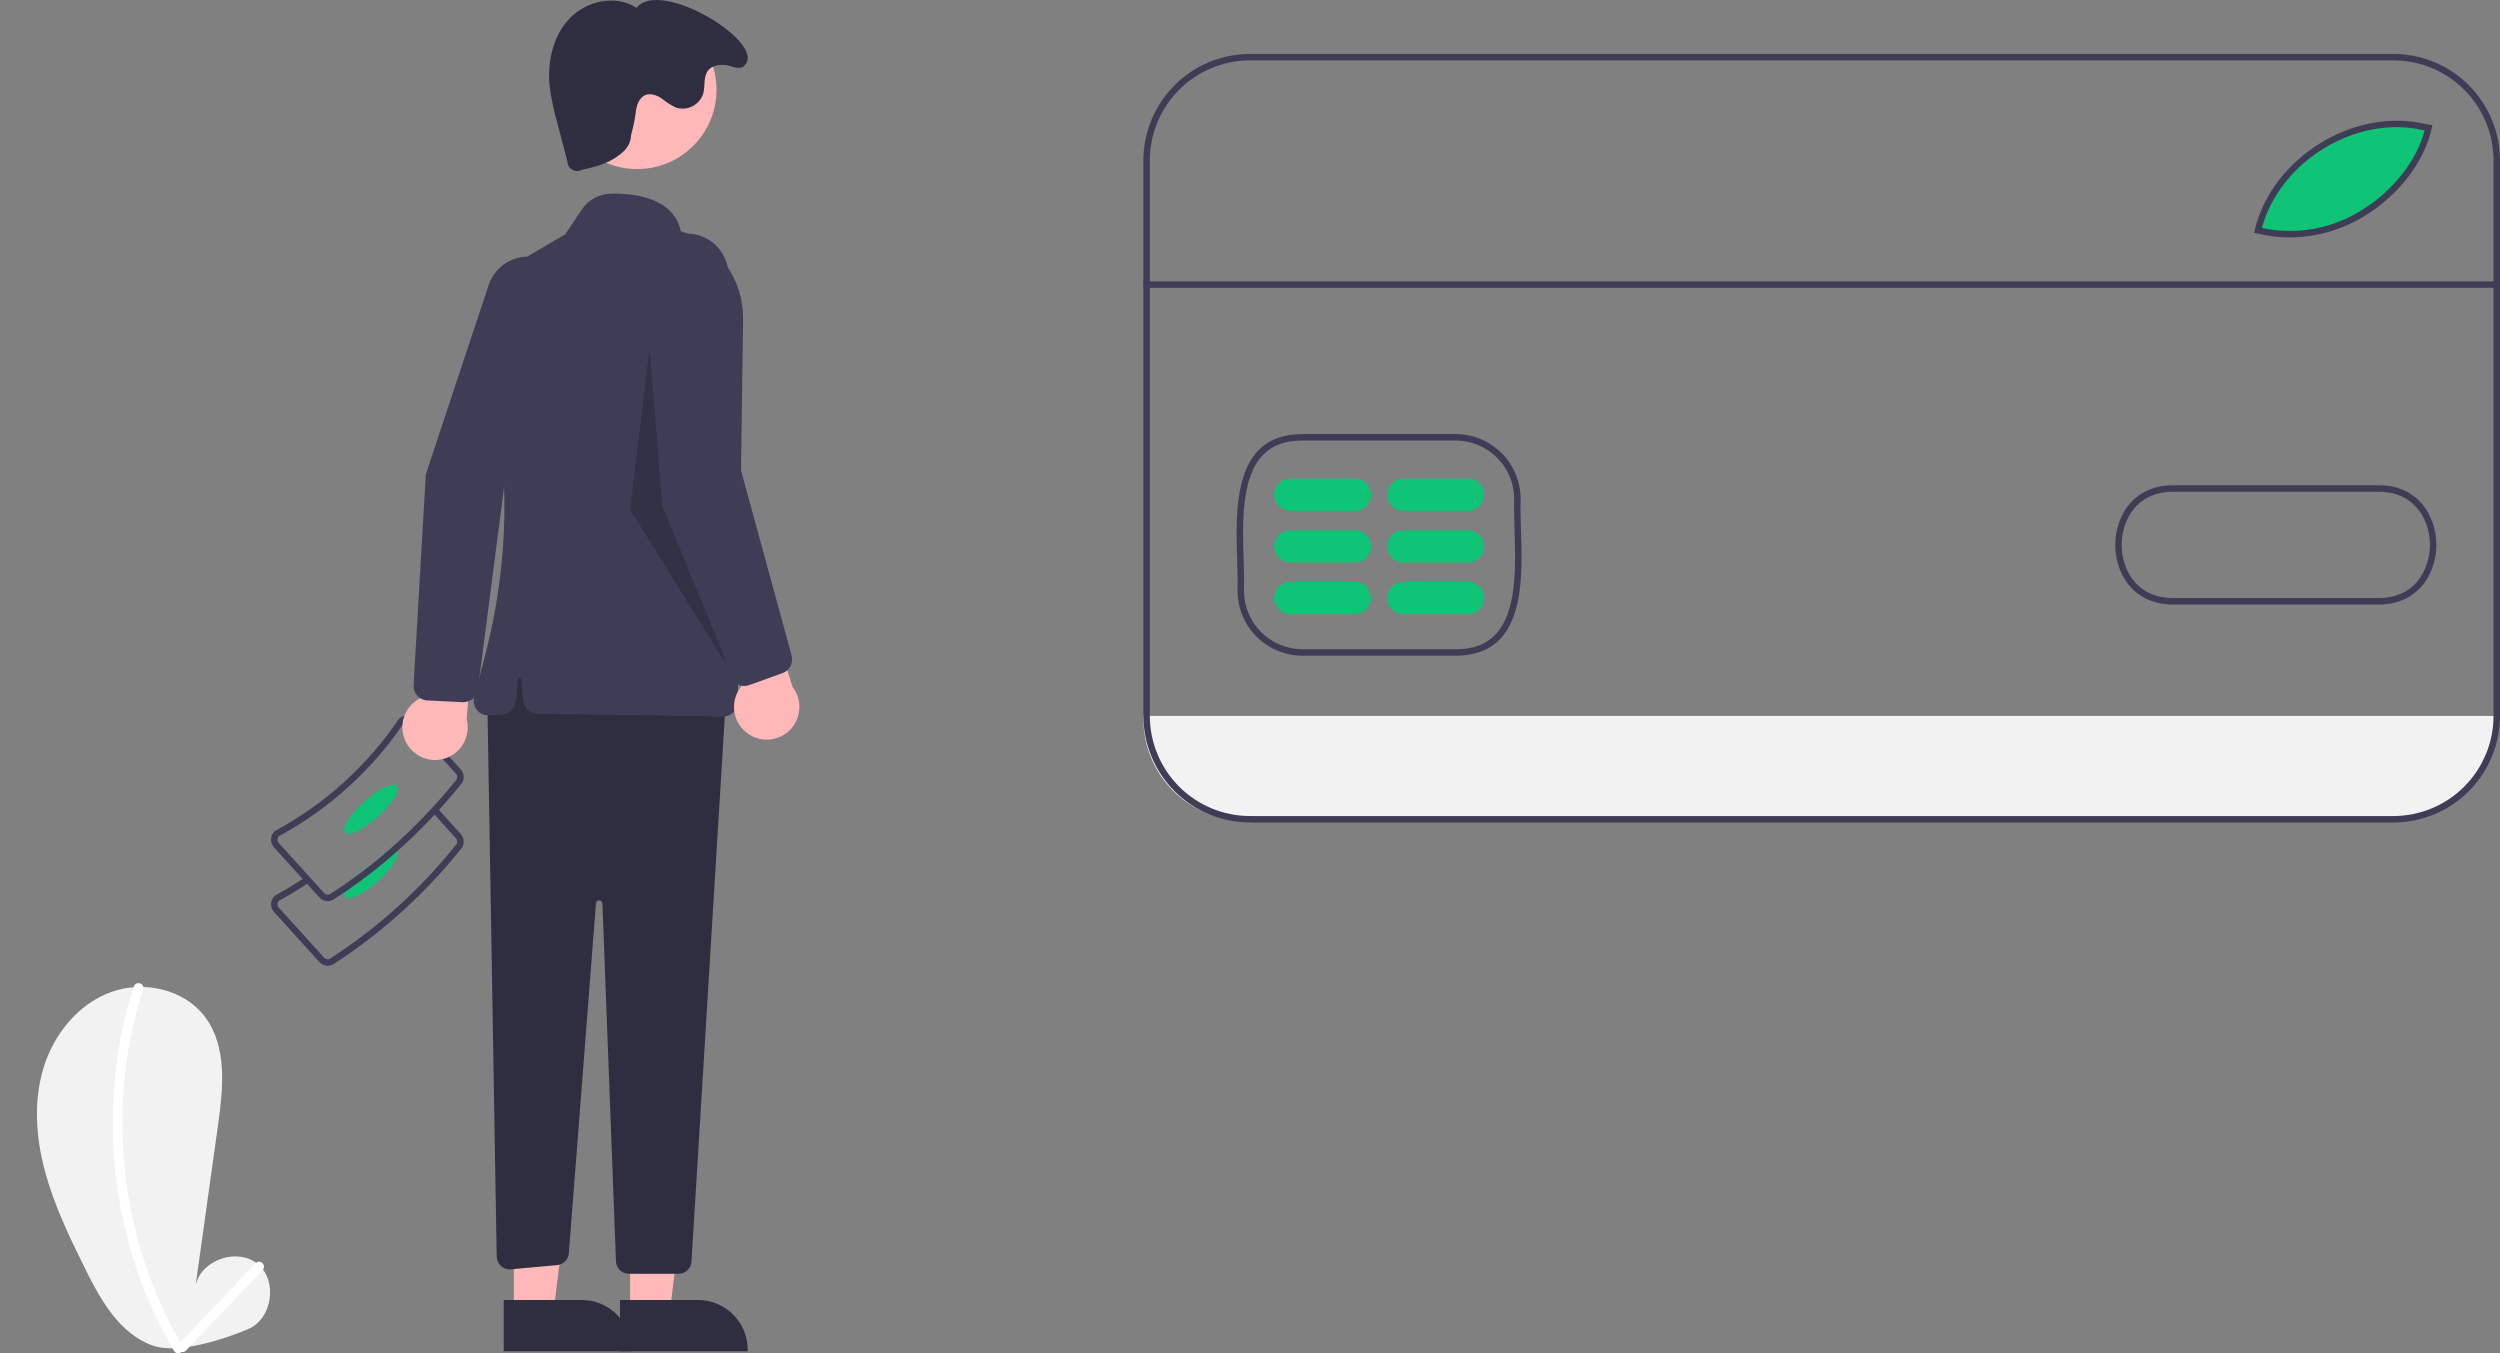 <svg width="399" height="216" viewBox="0 0 399 216" fill="none" xmlns="http://www.w3.org/2000/svg">
<rect x="0" y="0" width="399" height="216" fill="#808080" stroke="none"/>
<g clip-path="url(#clip0_297_24)">
<path d="M182.482 114.263V114.732C182.483 119.04 184.195 123.171 187.243 126.216C190.29 129.262 194.423 130.973 198.731 130.972H382.137C386.445 130.972 390.576 129.261 393.623 126.215C396.669 123.169 398.38 119.039 398.381 114.732V114.263H182.482Z" fill="#F2F2F2"/>
<path d="M360.021 36.951C373.275 40.224 385.174 30.029 387.251 20.572L386.328 20.407C375.157 17.938 362.687 25.921 360.021 36.951Z" fill="#0FC377"/>
<path d="M39.648 212.103C43.481 210.449 44.352 204.42 41.144 201.748C37.935 199.077 32.162 201.024 31.228 205.092L34.804 179.519C35.626 173.639 36.284 167.067 32.73 162.311C29.402 157.857 22.9 156.43 17.681 158.348C12.461 160.265 8.604 165.047 6.967 170.36C5.331 175.673 5.717 181.447 7.146 186.819C8.575 192.192 11.003 197.238 13.458 202.226C15.974 207.337 19.026 212.876 24.404 214.757C29.542 216.555 39.648 212.103 39.648 212.103Z" fill="#F2F2F2"/>
<path d="M22.85 157.863C20.501 165.195 19.382 172.866 19.54 180.563C19.687 188.227 21.064 195.817 23.618 203.044C25.072 207.145 26.913 211.097 29.118 214.847C29.213 215.023 29.236 215.23 29.182 215.423C29.128 215.616 29.001 215.781 28.828 215.882C28.654 215.983 28.449 216.013 28.254 215.966C28.059 215.918 27.89 215.797 27.783 215.627C23.824 208.864 21.011 201.493 19.458 193.813C17.882 186.096 17.567 178.175 18.524 170.357C19.062 165.976 20.012 161.655 21.359 157.452C21.663 156.508 23.157 156.912 22.85 157.863Z" fill="white"/>
<path d="M41.921 202.69L29.68 215.55C28.993 216.272 27.901 215.178 28.587 214.456L40.827 201.596C41.515 200.874 42.607 201.968 41.921 202.69Z" fill="white"/>
<path d="M52.319 154.132C52.755 154.133 53.177 153.976 53.506 153.691C61.065 148.771 67.792 142.68 73.437 135.647C73.782 135.32 73.986 134.87 74.004 134.394C74.022 133.919 73.853 133.455 73.533 133.102L69.823 129.006L69.059 129.698L72.769 133.794C72.91 133.95 72.983 134.155 72.973 134.365C72.963 134.574 72.869 134.771 72.714 134.912L72.659 134.969C67.07 141.939 60.406 147.973 52.916 152.845L52.849 152.896C52.693 153.037 52.488 153.111 52.278 153.1C52.068 153.09 51.871 152.997 51.73 152.841L44.491 144.848C44.356 144.7 44.283 144.505 44.286 144.305C44.289 144.104 44.368 143.912 44.508 143.768C46.185 142.854 47.822 141.858 49.374 140.806L48.795 139.953C47.252 140.999 45.624 141.989 43.955 142.895L43.855 142.966C43.677 143.127 43.533 143.321 43.431 143.537C43.328 143.753 43.269 143.988 43.258 144.227C43.246 144.466 43.281 144.705 43.362 144.93C43.442 145.156 43.566 145.363 43.727 145.54L50.966 153.533C51.126 153.711 51.32 153.855 51.537 153.958C51.753 154.06 51.988 154.119 52.227 154.13C52.258 154.131 52.288 154.132 52.319 154.132Z" fill="#3F3D56"/>
<path d="M60.299 140.677C58.026 142.733 55.691 143.862 55.082 143.192C55.003 143.078 54.953 142.947 54.937 142.809C54.921 142.672 54.939 142.532 54.99 142.403C55.236 141.645 55.63 140.942 56.15 140.336C58.17 138.898 60.135 137.347 62.042 135.682C62.64 135.486 63.099 135.492 63.32 135.739C63.352 135.774 63.378 135.814 63.398 135.858C63.779 136.636 62.454 138.723 60.299 140.677Z" fill="#0FC377"/>
<path d="M74.002 124.106C73.983 124.575 73.779 125.018 73.435 125.338C70.381 129.111 67.024 132.629 63.398 135.857C60.745 138.224 57.936 140.411 54.99 142.403C54.5 142.738 54.005 143.063 53.505 143.382C53.177 143.67 52.756 143.827 52.32 143.826C52.289 143.826 52.258 143.821 52.227 143.821C51.987 143.809 51.752 143.751 51.535 143.648C51.319 143.546 51.124 143.401 50.964 143.223L43.726 135.234C43.402 134.875 43.233 134.402 43.257 133.919C43.281 133.435 43.496 132.981 43.855 132.657L43.953 132.585C51.855 128.317 58.609 122.205 63.641 114.767L63.718 114.674C64.077 114.35 64.55 114.181 65.033 114.205C65.517 114.229 65.971 114.444 66.295 114.803L73.533 122.792C73.694 122.969 73.819 123.177 73.899 123.402C73.98 123.628 74.015 123.867 74.002 124.106ZM72.972 124.055C72.977 123.951 72.962 123.848 72.927 123.751C72.893 123.654 72.84 123.564 72.77 123.488L65.532 115.494C65.462 115.416 65.377 115.353 65.283 115.309C65.188 115.265 65.085 115.24 64.981 115.236C64.791 115.224 64.604 115.283 64.455 115.401C59.349 122.931 52.509 129.125 44.51 133.461C44.371 133.604 44.291 133.795 44.287 133.995C44.283 134.195 44.356 134.389 44.489 134.538L51.732 142.532C51.801 142.61 51.885 142.673 51.979 142.717C52.073 142.761 52.175 142.786 52.279 142.79C52.488 142.8 52.694 142.728 52.851 142.589L52.918 142.537C54.011 141.836 55.088 141.103 56.15 140.336C58.171 138.898 60.135 137.347 62.042 135.682C65.894 132.323 69.448 128.636 72.662 124.663L72.714 124.606C72.868 124.463 72.961 124.265 72.972 124.055Z" fill="#3F3D56"/>
<path d="M55.084 132.885C54.478 132.217 55.831 130.005 58.105 127.946C60.38 125.887 62.714 124.76 63.32 125.429C63.926 126.097 62.573 128.309 60.299 130.368C58.024 132.427 55.689 133.554 55.084 132.885Z" fill="#0FC377"/>
<path d="M100.565 209.54L106.885 209.539L109.892 185.167L100.564 185.167L100.565 209.54Z" fill="#FFB8B8"/>
<path d="M98.953 215.665L119.332 215.664V215.406C119.332 214.365 119.127 213.334 118.728 212.372C118.33 211.409 117.745 210.535 117.009 209.799C116.272 209.062 115.398 208.478 114.435 208.08C113.473 207.681 112.442 207.476 111.4 207.476H111.4L98.953 207.477L98.953 215.665Z" fill="#2F2E41"/>
<path d="M82.006 209.54L88.326 209.539L91.333 185.167L82.005 185.167L82.006 209.54Z" fill="#FFB8B8"/>
<path d="M80.394 215.665L100.772 215.664V215.406C100.772 214.365 100.567 213.334 100.169 212.372C99.77 211.409 99.186 210.535 98.449 209.799C97.713 209.062 96.838 208.478 95.876 208.08C94.914 207.681 93.882 207.476 92.841 207.476H92.84L80.393 207.477L80.394 215.665Z" fill="#2F2E41"/>
<path d="M77.765 111.041L79.274 200.564C79.279 200.848 79.342 201.127 79.46 201.385C79.577 201.643 79.747 201.874 79.958 202.064C80.169 202.253 80.417 202.397 80.686 202.486C80.955 202.576 81.24 202.608 81.522 202.583L88.918 201.911C89.403 201.867 89.857 201.652 90.199 201.306C90.541 200.959 90.75 200.502 90.787 200.017L95.117 144.175C95.127 144.043 95.187 143.921 95.285 143.833C95.382 143.744 95.51 143.697 95.641 143.699C95.773 143.702 95.898 143.755 95.992 143.847C96.086 143.939 96.141 144.063 96.146 144.195L98.31 201.316C98.331 201.848 98.556 202.353 98.941 202.723C99.325 203.093 99.838 203.299 100.371 203.299H108.302C108.828 203.299 109.333 203.099 109.715 202.739C110.098 202.379 110.329 201.887 110.361 201.363L115.913 110.525L82.92 102.279L77.765 111.041Z" fill="#2F2E41"/>
<path d="M101.696 26.98C94.703 26.98 89.034 21.312 89.034 14.32C89.034 7.329 94.703 1.661 101.696 1.661C108.689 1.661 114.357 7.329 114.357 14.32C114.357 21.312 108.689 26.98 101.696 26.98Z" fill="#FFB8B8"/>
<path d="M117.042 113.704C117.261 113.492 117.437 113.239 117.557 112.959C117.678 112.679 117.742 112.378 117.745 112.073L118.6 51.026C118.651 47.921 117.717 44.879 115.931 42.338C114.145 39.797 111.599 37.887 108.659 36.883C107.473 31.502 101.16 30.828 97.479 30.909C96.561 30.929 95.66 31.17 94.855 31.611C94.049 32.053 93.362 32.682 92.851 33.446L90.213 37.403L84.397 40.811C81.706 42.381 79.584 44.766 78.335 47.621C77.087 50.475 76.778 53.652 77.453 56.694L78.349 60.765C81.501 75.176 81.201 90.127 77.473 104.4L75.672 111.267C75.578 111.625 75.571 112 75.652 112.361C75.732 112.722 75.898 113.058 76.135 113.342C76.372 113.626 76.673 113.849 77.014 113.993C77.355 114.136 77.725 114.197 78.094 114.168L80.186 114.007C80.729 113.966 81.24 113.735 81.63 113.354C82.02 112.974 82.263 112.468 82.316 111.926L82.663 108.464C82.669 108.4 82.699 108.341 82.746 108.299C82.794 108.256 82.855 108.232 82.919 108.232C82.983 108.232 83.045 108.256 83.092 108.299C83.139 108.341 83.169 108.4 83.176 108.464L83.511 111.816C83.567 112.382 83.83 112.907 84.249 113.293C84.668 113.678 85.214 113.895 85.784 113.904L115.39 114.359C115.402 114.359 115.415 114.36 115.427 114.36C116.03 114.361 116.61 114.126 117.042 113.704Z" fill="#3F3D56"/>
<path d="M100.705 21.617C100.653 23.407 99.411 24.442 97.885 25.38C96.359 26.317 94.576 26.723 92.829 27.115C92.594 27.24 92.332 27.302 92.066 27.295C91.8 27.289 91.541 27.214 91.313 27.078C91.084 26.942 90.895 26.75 90.763 26.519C90.631 26.289 90.56 26.028 90.558 25.762L88.956 19.669C88.389 17.722 87.976 15.734 87.722 13.722C87.336 9.852 88.253 5.689 90.955 2.89C93.657 0.092 98.343 -0.902 101.581 1.254C105.423 -3.652 122.987 7.188 118.654 10.6C117.884 11.207 116.705 10.439 115.727 10.364C114.749 10.29 113.652 10.462 113.031 11.221C112.219 12.213 112.573 13.69 112.238 14.927C112.1 15.363 111.876 15.766 111.581 16.115C111.286 16.464 110.925 16.75 110.518 16.959C110.112 17.167 109.668 17.293 109.212 17.329C108.757 17.365 108.299 17.31 107.865 17.169C107.056 16.77 106.295 16.281 105.596 15.711C104.846 15.211 103.898 14.842 103.053 15.157C101.94 15.572 101.544 16.935 101.443 18.119C101.274 19.3 101.027 20.469 100.705 21.617Z" fill="#2F2E41"/>
<path opacity="0.2" d="M103.662 55.545L105.724 80.8L116.55 107.086L100.569 81.315L103.662 55.545Z" fill="black"/>
<path d="M119.082 116.874C118.491 116.4 118.011 115.802 117.676 115.122C117.342 114.442 117.16 113.697 117.144 112.94C117.129 112.182 117.279 111.431 117.586 110.738C117.892 110.045 118.347 109.427 118.918 108.929L112.021 91.85L121.405 93.745L126.515 109.672C127.289 110.687 127.664 111.95 127.568 113.222C127.473 114.494 126.914 115.687 125.998 116.575C125.082 117.462 123.872 117.983 122.597 118.038C121.322 118.094 120.071 117.68 119.082 116.874Z" fill="#FFB8B8"/>
<path d="M119.583 109.342L124.895 107.428C125.442 107.228 125.895 106.83 126.163 106.313C126.432 105.796 126.497 105.198 126.346 104.635L117.584 72.566L116.248 43.584C116.208 42.709 115.994 41.851 115.619 41.059C115.244 40.268 114.715 39.559 114.064 38.973C113.413 38.388 112.651 37.938 111.824 37.649C110.997 37.361 110.121 37.239 109.247 37.292C108.372 37.346 107.517 37.572 106.731 37.958C105.945 38.344 105.244 38.883 104.668 39.543C104.092 40.203 103.653 40.97 103.376 41.801C103.1 42.632 102.991 43.51 103.057 44.383L105.443 76.119L116.608 107.929C116.777 108.409 117.1 108.821 117.526 109.1C117.952 109.38 118.458 109.511 118.967 109.475C119.177 109.459 119.385 109.414 119.583 109.342Z" fill="#3F3D56"/>
<path d="M64.843 118.549C64.481 117.884 64.269 117.147 64.222 116.391C64.175 115.635 64.294 114.877 64.572 114.172C64.85 113.467 65.278 112.832 65.828 112.31C66.378 111.789 67.035 111.394 67.754 111.154L67.971 92.737L75.9 98.1L74.479 114.767C74.802 116.001 74.661 117.311 74.083 118.448C73.504 119.585 72.529 120.471 71.341 120.937C70.154 121.403 68.836 121.418 67.639 120.978C66.441 120.538 65.447 119.674 64.843 118.549Z" fill="#FFB8B8"/>
<path d="M68.21 111.792L73.849 112.072C74.431 112.098 75.002 111.905 75.449 111.532C75.896 111.158 76.187 110.631 76.264 110.053L80.537 77.085L90.473 49.825C90.772 49.003 90.906 48.129 90.865 47.254C90.824 46.379 90.609 45.521 90.234 44.73C89.858 43.939 89.329 43.23 88.677 42.645C88.025 42.061 87.263 41.611 86.436 41.323C85.609 41.035 84.733 40.915 83.858 40.969C82.984 41.022 82.129 41.249 81.344 41.636C80.558 42.023 79.857 42.562 79.281 43.223C78.706 43.883 78.268 44.651 77.992 45.482L67.964 75.687L66.008 109.342C65.979 109.85 66.118 110.355 66.404 110.777C66.69 111.198 67.106 111.515 67.59 111.677C67.79 111.743 67.999 111.782 68.21 111.792Z" fill="#3F3D56"/>
<path d="M232.375 104.65C235.336 104.65 237.691 103.77 239.375 102.033C243.18 98.108 242.942 90.543 242.75 84.464C242.694 82.696 242.642 81.025 242.695 79.626L242.695 79.605C242.682 76.871 241.59 74.253 239.657 72.319C237.724 70.385 235.106 69.292 232.371 69.278H207.824C204.867 69.278 202.515 70.156 200.832 71.891C197.027 75.812 197.263 83.376 197.452 89.453C197.508 91.226 197.56 92.9 197.506 94.302C197.515 97.04 198.606 99.663 200.54 101.601C202.474 103.539 205.096 104.635 207.835 104.65H232.375ZM241.664 79.597C241.61 81.03 241.663 82.714 241.72 84.497C241.905 90.381 242.136 97.704 238.634 101.316C237.131 102.866 235.084 103.619 232.376 103.619H207.836C205.373 103.606 203.015 102.622 201.274 100.881C199.533 99.14 198.549 96.782 198.536 94.32C198.591 92.903 198.539 91.212 198.483 89.421C198.3 83.538 198.071 76.217 201.573 72.609C203.074 71.061 205.119 70.308 207.824 70.308H232.37C234.83 70.322 237.185 71.305 238.925 73.044C240.665 74.783 241.65 77.138 241.664 79.597Z" fill="#3F3D56"/>
<path d="M365.444 37.9C369.749 37.874 373.959 36.641 377.597 34.341C382.927 31.03 386.951 25.727 388.1 20.502L388.215 19.978L386.775 19.72C375.437 17.219 362.613 25.281 359.866 36.645L359.745 37.143L360.243 37.266C361.945 37.687 363.691 37.9 365.444 37.9ZM386.968 20.802C385.731 25.595 381.976 30.407 377.053 33.465C372.293 36.511 366.525 37.56 360.997 36.384C363.871 25.797 375.907 18.367 386.562 20.729L386.968 20.802Z" fill="#3F3D56"/>
<path d="M379.747 96.472C383.12 96.472 385.86 94.963 387.468 92.21C388.37 90.609 388.844 88.802 388.845 86.964C388.845 85.126 388.372 83.32 387.472 81.718C385.837 78.918 383.032 77.399 379.567 77.452H346.861C343.407 77.408 340.6 78.92 338.964 81.723C338.064 83.325 337.591 85.131 337.591 86.969C337.591 88.806 338.064 90.613 338.965 92.214C340.6 95.011 343.407 96.504 346.868 96.471H379.575C379.633 96.471 379.69 96.472 379.747 96.472ZM379.728 78.482C382.736 78.482 385.165 79.811 386.581 82.237C387.393 83.68 387.819 85.308 387.818 86.964C387.818 88.62 387.391 90.247 386.578 91.69C385.138 94.154 382.659 95.488 379.583 95.44H346.861C343.782 95.489 341.294 94.156 339.856 91.694C339.044 90.251 338.617 88.624 338.617 86.968C338.617 85.313 339.043 83.685 339.855 82.243C341.295 79.775 343.783 78.446 346.853 78.483H379.578C379.628 78.482 379.678 78.482 379.728 78.482Z" fill="#3F3D56"/>
<path d="M223.982 81.534H234.293C234.976 81.534 235.632 81.263 236.115 80.779C236.599 80.296 236.87 79.641 236.87 78.957C236.87 78.274 236.599 77.618 236.115 77.135C235.632 76.651 234.976 76.38 234.293 76.38H223.982C223.299 76.38 222.643 76.651 222.16 77.135C221.676 77.618 221.405 78.274 221.405 78.957C221.405 79.641 221.676 80.296 222.16 80.779C222.643 81.263 223.299 81.534 223.982 81.534Z" fill="#0FC377"/>
<path d="M223.982 89.781H234.293C234.976 89.781 235.632 89.509 236.115 89.026C236.599 88.543 236.87 87.887 236.87 87.204C236.87 86.52 236.599 85.865 236.115 85.381C235.632 84.898 234.976 84.627 234.293 84.627H223.982C223.299 84.627 222.643 84.898 222.16 85.381C221.676 85.865 221.405 86.52 221.405 87.204C221.405 87.887 221.676 88.543 222.16 89.026C222.643 89.509 223.299 89.781 223.982 89.781Z" fill="#0FC377"/>
<path d="M223.982 98.027H234.293C234.976 98.027 235.632 97.756 236.115 97.272C236.599 96.789 236.87 96.134 236.87 95.45C236.87 94.767 236.599 94.111 236.115 93.628C235.632 93.145 234.976 92.873 234.293 92.873H223.982C223.299 92.873 222.643 93.145 222.16 93.628C221.676 94.111 221.405 94.767 221.405 95.45C221.405 96.134 221.676 96.789 222.16 97.272C222.643 97.756 223.299 98.027 223.982 98.027Z" fill="#0FC377"/>
<path d="M205.938 81.534H216.249C216.932 81.534 217.588 81.263 218.071 80.779C218.555 80.296 218.826 79.641 218.826 78.957C218.826 78.274 218.555 77.618 218.071 77.135C217.588 76.651 216.932 76.38 216.249 76.38H205.938C205.255 76.38 204.599 76.651 204.116 77.135C203.632 77.618 203.361 78.274 203.361 78.957C203.361 79.641 203.632 80.296 204.116 80.779C204.599 81.263 205.255 81.534 205.938 81.534Z" fill="#0FC377"/>
<path d="M205.938 89.781H216.249C216.932 89.781 217.588 89.509 218.071 89.026C218.555 88.543 218.826 87.887 218.826 87.204C218.826 86.52 218.555 85.865 218.071 85.381C217.588 84.898 216.932 84.627 216.249 84.627H205.938C205.255 84.627 204.599 84.898 204.116 85.381C203.632 85.865 203.361 86.52 203.361 87.204C203.361 87.887 203.632 88.543 204.116 89.026C204.599 89.509 205.255 89.781 205.938 89.781Z" fill="#0FC377"/>
<path d="M205.938 98.027H216.249C216.932 98.027 217.588 97.756 218.071 97.272C218.555 96.789 218.826 96.134 218.826 95.45C218.826 94.767 218.555 94.111 218.071 93.628C217.588 93.145 216.932 92.873 216.249 92.873H205.938C205.255 92.873 204.599 93.145 204.116 93.628C203.632 94.111 203.361 94.767 203.361 95.45C203.361 96.134 203.632 96.789 204.116 97.272C204.599 97.756 205.255 98.027 205.938 98.027Z" fill="#0FC377"/>
<path d="M182.482 44.91H398.381V45.94H182.482V44.91Z" fill="#3F3D56"/>
<path d="M199.495 131.271H381.988C386.498 131.266 390.822 129.472 394.012 126.284C397.201 123.095 398.995 118.772 399 114.263V25.612C398.995 21.103 397.201 16.78 394.012 13.591C390.822 10.402 386.498 8.609 381.988 8.604H199.495C194.984 8.609 190.66 10.402 187.471 13.591C184.282 16.78 182.488 21.103 182.483 25.612V114.263C182.488 118.772 184.282 123.095 187.471 126.284C190.66 129.472 194.984 131.266 199.495 131.271ZM381.988 9.634C386.225 9.639 390.287 11.324 393.283 14.319C396.279 17.315 397.964 21.376 397.969 25.612V114.263C397.964 118.499 396.279 122.56 393.283 125.555C390.287 128.551 386.225 130.235 381.988 130.24H199.495C195.258 130.235 191.196 128.551 188.2 125.555C185.204 122.56 183.518 118.499 183.514 114.263V25.612C183.518 21.376 185.204 17.315 188.2 14.319C191.196 11.324 195.258 9.639 199.495 9.634H381.988Z" fill="#3F3D56"/>
</g>
<defs>
<clipPath id="clip0_297_24">
<rect width="399" height="216" fill="white" transform="matrix(-1 0 0 1 399 0)"/>
</clipPath>
</defs>
</svg>
